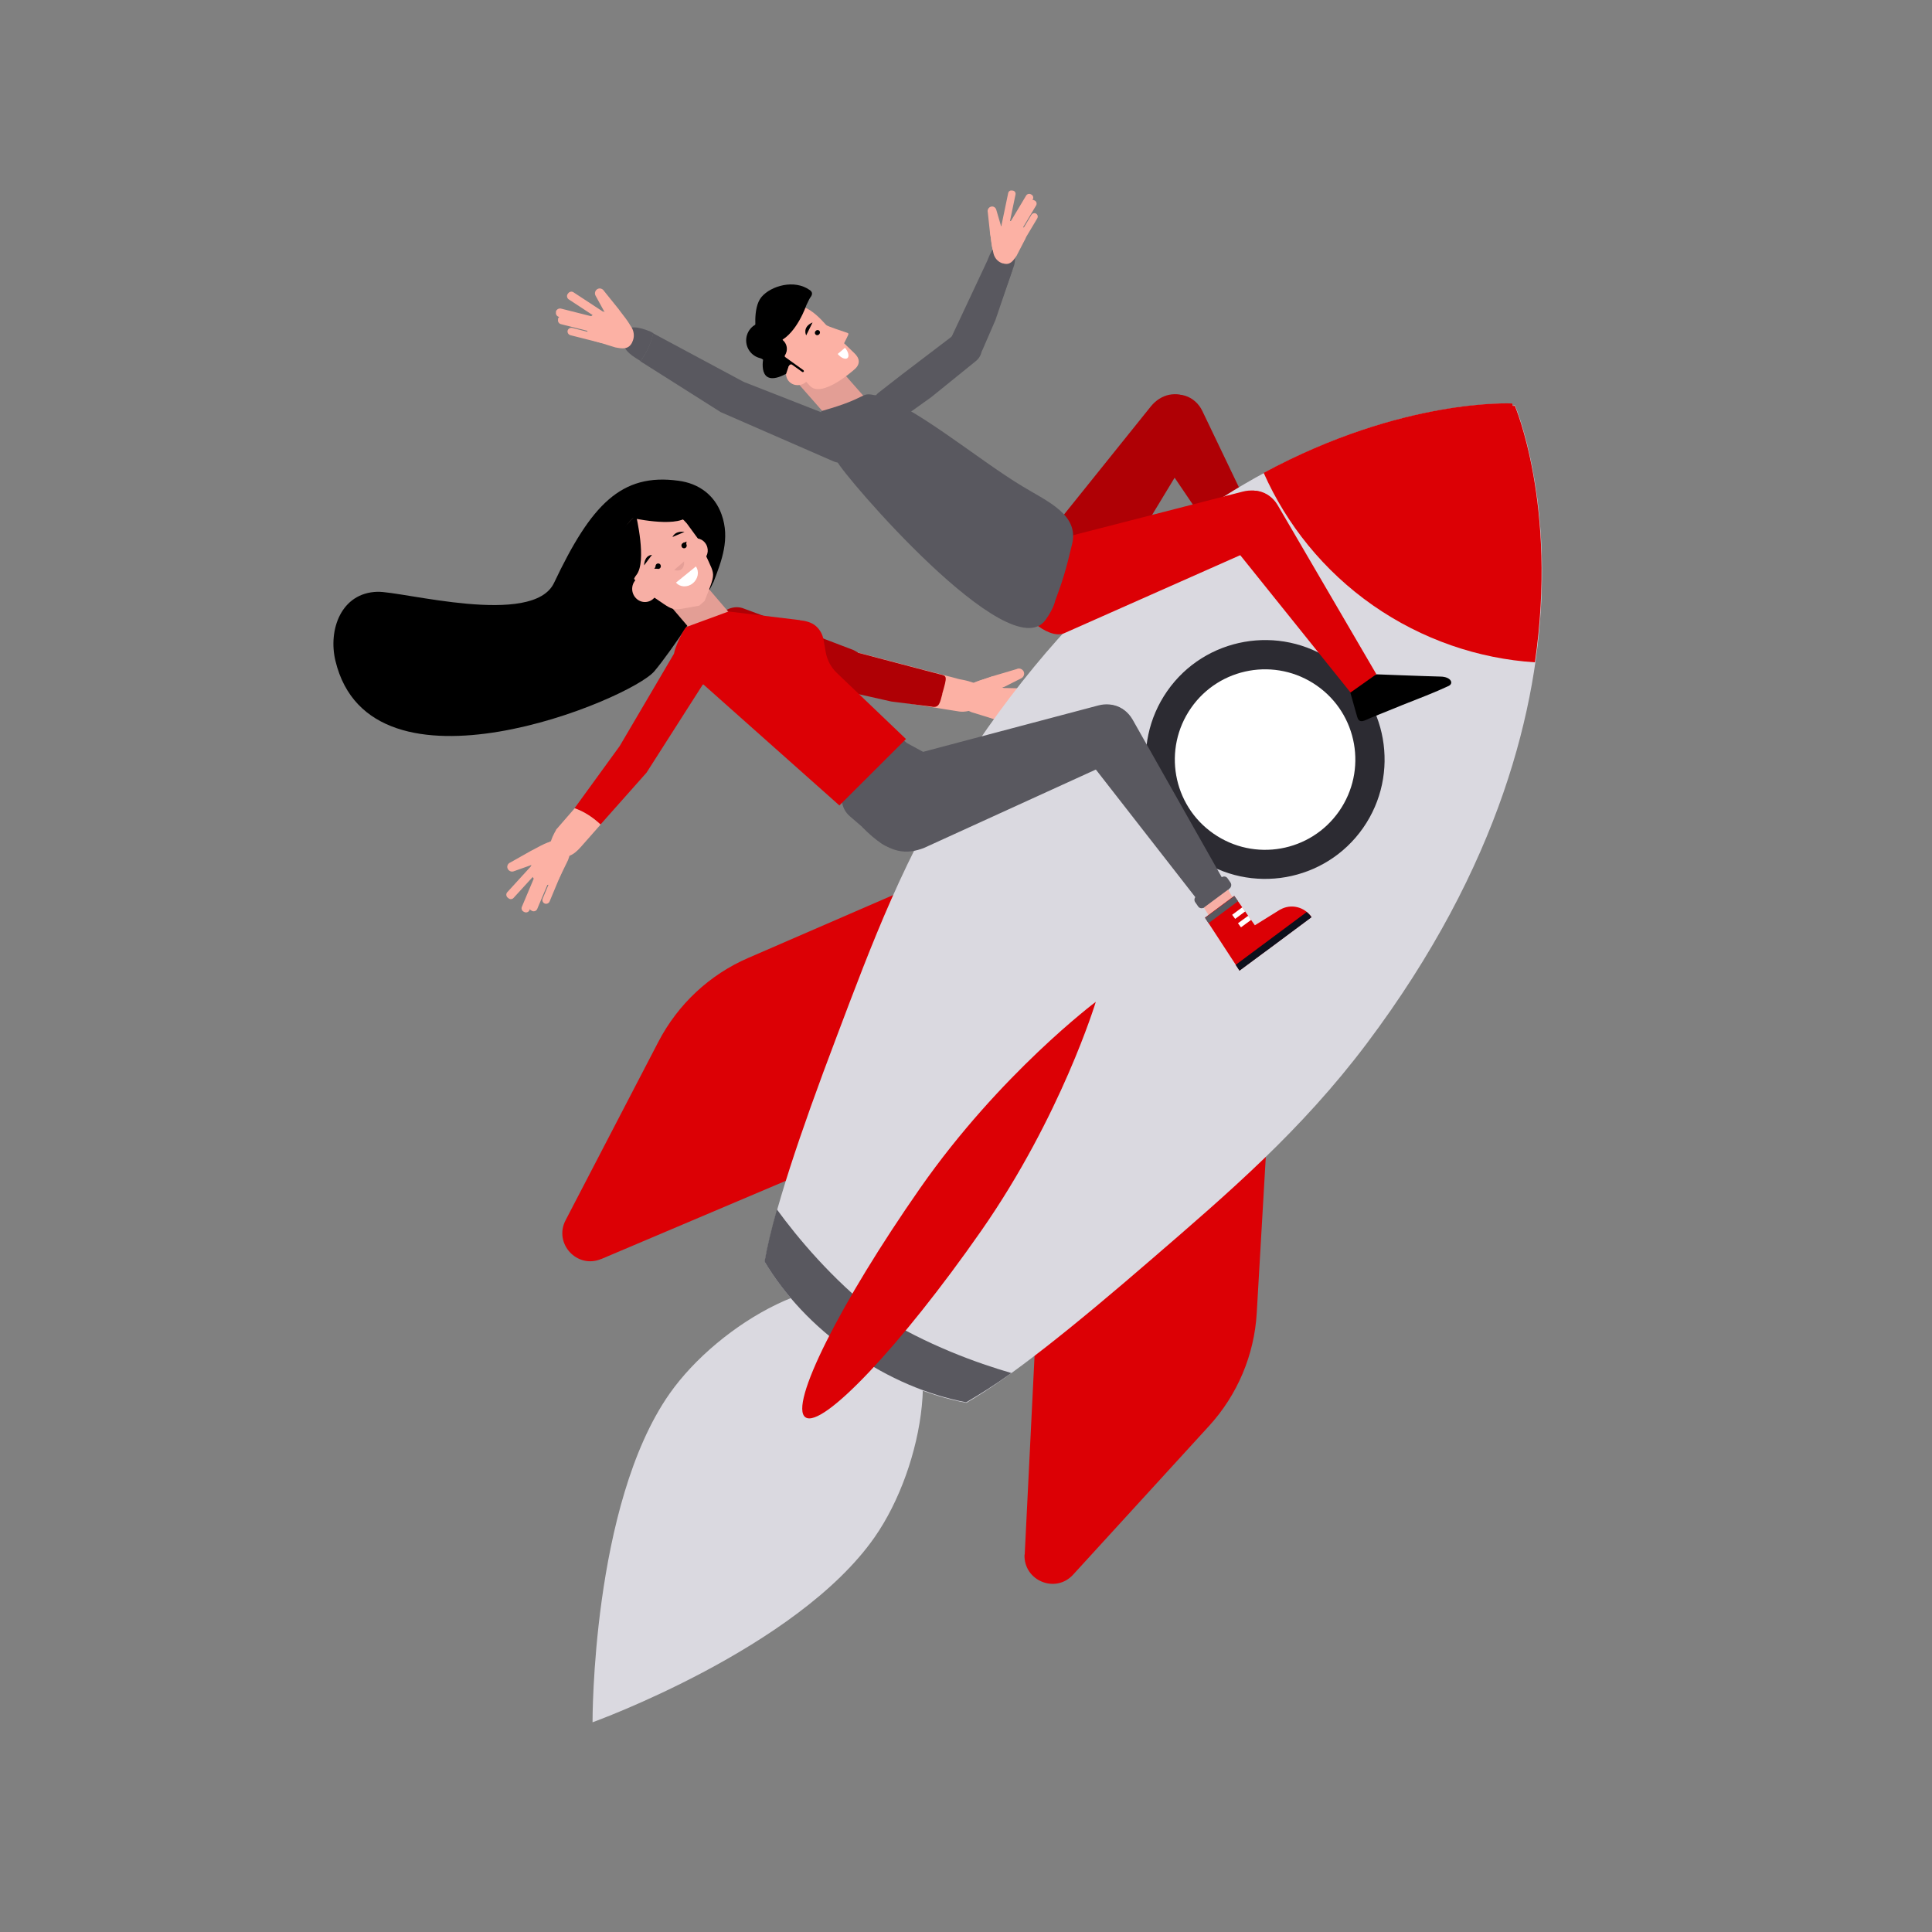 <?xml version="1.0" encoding="UTF-8"?>
<svg xmlns="http://www.w3.org/2000/svg" xmlns:xlink="http://www.w3.org/1999/xlink" version="1.1" viewBox="0 0 103 103">
  <rect x="0" y="0" width="103" height="103" fill="#808080" stroke="none"/>
  <defs>
    <style>
      .cls-1, .cls-2, .cls-3, .cls-4 {
        fill: none;
      }

      .cls-5 {
        display: none;
        fill: #2c2931;
      }

      .cls-6 {
        fill: #2c2b32;
      }

      .cls-2 {
        stroke: #000;
        stroke-linecap: round;
        stroke-width: .17px;
      }

      .cls-2, .cls-3, .cls-4 {
        stroke-miterlimit: 10;
      }

      .cls-7 {
        fill: #59585f;
      }

      .cls-8 {
        fill: #0c101c;
      }

      .cls-9 {
        isolation: isolate;
      }

      .cls-10 {
        clip-path: url(#clippath-1);
      }

      .cls-11 {
        fill: #dc0005;
      }

      .cls-12 {
        fill: #fff;
      }

      .cls-3 {
        stroke: #fff;
        stroke-width: .27px;
      }

      .cls-13 {
        fill: #00a1c6;
        mix-blend-mode: screen;
      }

      .cls-14 {
        fill: #af0005;
      }

      .cls-15 {
        fill: #f7afa5;
      }

      .cls-16 {
        fill: #ebffff;
      }

      .cls-17 {
        fill: #e39e95;
      }

      .cls-18 {
        fill: #e59f97;
      }

      .cls-19 {
        fill: #fcb1a4;
      }

      .cls-20 {
        clip-path: url(#clippath);
      }

      .cls-21 {
        fill: #dad9e0;
      }

      .cls-4 {
        stroke: #b0b1ba;
        stroke-width: .57px;
      }
    </style>
    <clipPath id="clippath">
      <rect class="cls-1" width="103" height="103"/>
    </clipPath>
    <clipPath id="clippath-1">
      <path class="cls-1" d="M64.24,48.93l1.84,2.82,1.27-.94.38-.28,2.19-1.63h0c-.38-.55-1.1-.72-1.66-.4l-1.35.84-1.1-1.57-1.56,1.16Z"/>
    </clipPath>
  </defs>
  <!-- Generator: Adobe Illustrator 28.7.0, SVG Export Plug-In . SVG Version: 1.2.0 Build 136)  -->
  <g class="cls-9">
    <g id="Layer_1">
      <g class="cls-20">
        <path class="cls-4" d="M.2,100.14"/>
        <g>
          <path d="M75.05,25.33s1.71-1.9,2.28-2.54c.36-.41.74-.32.66-.01-.2.75-.53,1.73-.79,2.53-.05.15-.47,1.47-.5,1.57-.07.21-.11.4-.16.54-.1.28-.29.2-.41.15l-1.55-.69.48-1.55Z"/>
          <path class="cls-14" d="M68.61,31.32l-1.44.86-5.84-8.62c-.5-.74-.22-1.8.61-2.29h0c.83-.5,1.77-.17,2.16.64l4.51,9.41Z"/>
          <path class="cls-14" d="M63.42,21.27h0c.69.48.89,1.4.46,2.12l-5.4,8.92c-.51.78-1.69,1.41-2.72.7h0c-1.03-.71-1.87-1.97-.56-3.68l6.16-7.67c.53-.65,1.38-.86,2.07-.38Z"/>
          <g>
            <path class="cls-14" d="M45.98,36.03c-.15.31,0,.76-.3.86-.23.07-.89-.17-1.11-.26l-3.43-1.2-2.42-1.01c-.52-.22-.73-.84-.47-1.38h0c.26-.55.9-.81,1.42-.59l1.73.64,4.11,1.57c.99.52.73.84.47,1.38Z"/>
            <path class="cls-19" d="M45.74,34.79l5.41,1.42c.56.1,1.42.29,1.29.95-.12.59-.83.87-1.38.76l-3.25-.52"/>
            <path class="cls-14" d="M50.24,36.99c-.13.47-.16.78-.59.68l-2.13-.27-2-.45c-.43-.1-.66-.56-.52-1.02h0c.14-.47.4-1.21.83-1.11l1.66.44,2.58.68c.43.1.44.08.16,1.06Z"/>
            <g>
              <path class="cls-19" d="M51.15,37.2v-.02c.05-.47.5-.81.98-.75l1,.12c.49.06.84.49.79.96v.02c-.05.47-.47.86-.95.8l-1.17-.36c-.37-.16-.69-.3-.64-.77Z"/>
              <path class="cls-19" d="M51.71,36.55l.12.24c.07.13,1.07-.08,1.21-.14l.67-.21c.13-.07.2-.17.13-.3h0c-.07-.13-.18-.13-.37-.12l-.62.05c-.13.07-1.2.35-1.13.48Z"/>
              <path class="cls-19" d="M51.79,36.53l.12.24c.07.13,1.49-.08,1.63-.15l.91-.46c.13-.07.19-.23.12-.37h0c-.07-.13-.24-.19-.37-.12l-1.28.38c-.13.07-1.2.35-1.13.48Z"/>
              <path class="cls-19" d="M55.82,36.99v-.05c0-.12-.09-.22-.21-.22l-2.04-.04c-.12,0-.22.09-.22.21v.05c0,.12.09.22.21.22l2.04.04c.12,0,.22-.09.22-.21Z"/>
              <path class="cls-19" d="M55.79,38.21l.02-.05c.04-.11-.02-.23-.13-.28l-1.92-.71c-.11-.04-.23.02-.28.13l-.02.05c-.04.11.02.23.13.28l1.92.71c.11.04.23-.02.28-.13Z"/>
              <path class="cls-19" d="M55.45,38.49l.02-.05c.04-.11-.02-.23-.13-.28l-1.92-.71c-.11-.04-.23.02-.28.13l-.02.05c-.04.11.02.23.13.28l1.92.71c.11.04.23-.02.28-.13Z"/>
              <path class="cls-19" d="M54.65,38.71h0c.04-.11-.02-.24-.13-.28l-1.68-.62c-.11-.04-.23.02-.28.13h0c-.04.11.02.24.13.28l1.68.62c.11.04.23-.02.28-.13Z"/>
            </g>
          </g>
          <g>
            <line class="cls-16" x1="34.58" y1="81.07" x2="40.66" y2="85.32"/>
            <line class="cls-13" x1="35.69" y1="74.31" x2="46.63" y2="81.95"/>
            <path class="cls-21" d="M47.4,69.2c-3.04-2.12-9.06,1.33-11.71,5.11-4.15,5.93-4.1,17.51-4.1,17.51,0,0,10.9-3.93,15.04-9.87,2.64-3.78,3.81-10.63.77-12.75Z"/>
            <path class="cls-11" d="M32.06,67.12l12.48-5.29,4.71-14.82-9.36,4.06c-2.06.89-3.75,2.47-4.79,4.47l-4.95,9.52c-.64,1.24.62,2.6,1.9,2.06Z"/>
            <path class="cls-11" d="M54.63,82.88l.67-13.54,12.29-9.52-.59,10.18c-.13,2.24-1.03,4.37-2.55,6.03l-7.24,7.92c-.94,1.03-2.65.32-2.59-1.08Z"/>
            <path class="cls-21" d="M80.76,21.61s-.05,0-.12.03c0-.08-.01-.12-.01-.12,0,0-16.24-.9-29.22,19.13-3.16,4.87-4.95,9.71-6.8,14.6-2.02,5.32-3.36,9.37-3.84,12.02,1.06,1.77,2.59,3.43,4.53,4.79.03.02.05.04.08.06.04.03.06.04.08.06,1.94,1.35,4.03,2.23,6.06,2.61,2.33-1.35,5.66-4.01,9.97-7.74,3.96-3.42,7.88-6.77,11.37-11.41,14.34-19.08,7.91-34.02,7.91-34.02Z"/>
            <path class="cls-7" d="M51.5,74.76c-2.04-.4-4.12-1.26-6.08-2.63-.03-.02-.05-.04-.05-.04l1.41-2.02c2.63,1.64,5.31,2.6,7.14,3.13-.89.64-1.71,1.15-2.41,1.56Z"/>
            <g>
              <circle class="cls-12" cx="67.45" cy="40.49" r="5.59" transform="translate(13.38 97.63) rotate(-77.56)"/>
              <path class="cls-6" d="M70.2,36.55c2.18,1.52,2.71,4.52,1.19,6.7s-4.52,2.71-6.7,1.19-2.71-4.52-1.19-6.7,4.52-2.71,6.7-1.19M71.1,35.27c-2.88-2.01-6.86-1.31-8.87,1.57s-1.31,6.86,1.57,8.87,6.86,1.31,8.87-1.57,1.31-6.86-1.57-8.87h0Z"/>
            </g>
            <path class="cls-11" d="M80.76,21.61s.01.05-.13.02c.03-.05-.01-.12-.01-.12,0,0-5.8-.32-13.25,3.7,1.22,2.75,3.2,5.23,5.82,7.06,2.62,1.83,5.64,2.85,8.64,3.04,1.22-8.37-1.08-13.7-1.08-13.7Z"/>
            <path class="cls-7" d="M40.76,67.26c1.06,1.77,2.59,3.43,4.53,4.79.02.02.05.03.07.05l1.41-2.02c-2.43-1.9-4.24-4.08-5.35-5.6-.3,1.05-.52,1.98-.66,2.78Z"/>
            <path class="cls-11" d="M49.05,63.35c-4.27,6.12-7.01,11.59-6.11,12.21s5.1-3.82,9.37-9.94,6.11-12.21,6.11-12.21c0,0-5.1,3.82-9.37,9.94Z"/>
          </g>
          <g>
            <path class="cls-7" d="M52.2,18c.27.43.18.99-.2,1.27l-2.36,1.91-1.78,1.27c-.39.28-.92.15-1.19-.27h0c-.27-.43-.18-.99.2-1.27l1.22-.95,2.93-2.23c.39-.28.92-.15,1.19.27Z"/>
            <path class="cls-7" d="M53.49,13.86c.36.19.59.33.44.67l-.86,2.53-.68,1.57c-.15.34-.56.46-.92.27h0c-.36-.19-.54-.62-.39-.96l.43-1.13,1.05-2.68c.15-.34.56-.46.92-.27Z"/>
            <path class="cls-7" d="M50.65,18.13l1.99-4.24c.17-.44.46-1.13.98-.92.47.19.59.81.42,1.25l-.92,2.6"/>
            <g>
              <path class="cls-19" d="M53.46,14.04h-.01c-.38-.12-.59-.53-.47-.93l.25-.8c.12-.39.53-.62.91-.5h.01c.38.12.64.52.52.91l-.47.91c-.19.28-.35.53-.73.41Z"/>
              <path class="cls-19" d="M53.01,13.48l.22-.06c.12-.04.1-.89.06-1.02l-.07-.58c-.04-.12-.11-.19-.23-.15h0c-.12.04-.13.13-.15.29l-.05.52c.04.12.1,1.04.23,1Z"/>
              <path class="cls-19" d="M53.01,13.41l.22-.06c.12-.04.16-1.24.12-1.36l-.24-.82c-.04-.12-.16-.19-.29-.15h0c-.12.04-.19.17-.16.29l.12,1.11c.04.12.1,1.04.22,1Z"/>
              <path class="cls-19" d="M54,10.16h-.04c-.1-.03-.19.04-.21.13l-.35,1.68c-.02.1.04.19.14.21h.04c.1.03.19-.04.21-.13l.35-1.68c.02-.1-.04-.19-.14-.21Z"/>
              <path class="cls-19" d="M55,10.38l-.04-.02c-.08-.05-.2-.02-.25.06l-.88,1.47c-.05.09-.02.2.06.25l.04.02c.08.05.2.02.25-.06l.88-1.47c.05-.09.02-.2-.06-.25Z"/>
              <path class="cls-19" d="M55.18,10.7l-.04-.02c-.08-.05-.2-.02-.25.06l-.88,1.47c-.05.09-.02.2.06.25l.04.02c.08.05.2.02.25-.06l.88-1.47c.05-.09.02-.2-.06-.25Z"/>
              <path class="cls-19" d="M55.24,11.39h0c-.08-.05-.2-.02-.25.06l-.77,1.29c-.05.09-.02.2.06.25h0c.08.05.2.02.25-.06l.77-1.29c.05-.09.02-.2-.06-.25Z"/>
            </g>
          </g>
          <g>
            <path d="M73.39,35.95s2.55.1,3.41.12c.55.01.72.36.43.5-.7.33-1.66.7-2.45,1.01-.15.06-1.42.58-1.53.62-.21.08-.38.17-.52.22-.28.1-.34-.09-.38-.22l-.46-1.63-.07.03,1.56-.65Z"/>
            <path class="cls-11" d="M73.37,35.95l-1.37.97-6.52-8.12c-.56-.7-.37-1.77.42-2.34h0c.79-.56,1.75-.31,2.21.46l5.26,9.01Z"/>
            <path class="cls-11" d="M68.12,27.13h0c.27.8-.13,1.66-.9,1.98l-10.51,4.66c-.88.32-2.4-1.06-2.8-2.24l1.05.41c-.4-1.18-.32-2.7,1.76-3.28l9.53-2.45c.81-.21,1.62.14,1.88.93Z"/>
            <path class="cls-17" d="M46.32,22.27l-.79.73c-.23.21-.57.19-.76-.03l-2.4-2.73c-.2-.22-.17-.57.05-.78l.79-.73c.23-.21.57-.19.76.03l2.4,2.73c.2.22.17.57-.05.78Z"/>
            <path class="cls-7" d="M46.63,21.07c-.77-.17-.31.13-2.75.82-.06.02-.09.03-.09.03-.15,1.37.36,1.57.84,2.68.31.71,9.2,11.1,11.11,8.45.43-.6.51-.99.51-1.01.38-1.01.57-1.61.91-3.05.36-1.54-1.27-2.23-2.63-3.05-2.39-1.43-5.95-4.45-7.9-4.88Z"/>
            <path class="cls-19" d="M41.69,16.58c1.01-.97,2.24.65,2.36.75.09.08.86.32,1.11.41.13.05.09.05-.16.56l.56.54c.25.24.36.57-.05.89,0,0-1.73,1.55-2.35.82-.55-.65-2.96-2.55-1.47-3.98Z"/>
            <ellipse class="cls-19" cx="42.56" cy="19.88" rx=".67" ry=".64" transform="translate(-1.43 36.37) rotate(-45.59)"/>
            <path class="cls-2" d="M45.24,18.66"/>
            <path class="cls-2" d="M44.53,18.98"/>
            <path d="M43.32,17.19l-.34.69s-.23-.44.34-.69Z"/>
            <ellipse cx="43.58" cy="17.74" rx=".14" ry=".13" transform="translate(.41 36.45) rotate(-45.59)"/>
            <g>
              <g>
                <path d="M41.74,19.97s-.03-.03-.09-.08c.02.03.05.05.09.08Z"/>
                <path d="M42.99,16.27s-.5,1.48-1.42,1.92c0,0,0,.77.08,1.12.05.25-.12.43.01.59-.19-.16-.63-.52-.84-.65-.04-.02-.09-.05-.14-.08-.38-.2-.55-.65-.4-1.05.28-.71,1.01-1.28,1.25-2.04.2-.63.48-.61.97-.17.17.15.37-.32.41-.18.03.12.25,0,.36-.04"/>
              </g>
              <circle cx="40.75" cy="18.15" r=".97"/>
              <path d="M40.31,17.78s-.21-1.36.29-1.95,1.75-.96,2.58-.36c.53.38-1.02,1.06-1.02,1.06l-1.85,1.24Z"/>
              <path d="M40.7,19.06s-.38,1.71,1.21.87l.12-.36-.39-.57-.93.05Z"/>
              <path d="M41.64,18.06l.06.05c.27.19.33.57.14.84h0s-.01.06.01.08l.99.71s.03.05.01.08c0,0-.05.03-.08.01l-.56-.4s-.08-.01-.11.02l-.09.13-.82-.92.18-.56h.18s.06-.06.09-.04Z"/>
            </g>
            <path class="cls-12" d="M45.18,19.09c-.1.09-.34,0-.52-.22l.39-.33c.18.22.24.46.13.55Z"/>
          </g>
          <g>
            <path class="cls-7" d="M45.11,22.5l-5.46-2.14-4.83-2.59c-.12.55-.36,1.05-.68,1.49l4.28,2.71,6.05,2.64c.52.2,1.08-.11,1.25-.69h0c.18-.58-.1-1.22-.62-1.42Z"/>
            <path class="cls-7" d="M34.61,17.65c-.52-.2-1.17-.39-1.34.2-.18.58.12.91.61,1.23l.27.17c.32-.44.56-.93.68-1.49l-.21-.11Z"/>
            <g>
              <path class="cls-19" d="M33.7,18.25h0c.21-.4.04-.9-.36-1.11l-.83-.43c-.41-.21-.91-.07-1.12.33h0c-.21.4-.09.92.31,1.14l1.1.34c.37.07.7.13.9-.26Z"/>
              <g>
                <path class="cls-19" d="M33.61,17.46l-.22.12c-.12.07-1.11-.85-1.18-.98l-.46-.84c-.07-.12-.02-.28.1-.35h0c.12-.07.28-.02.35.1l.78.97c.07.12.74.9.62.97Z"/>
                <path class="cls-19" d="M30.26,15.68l.03-.04c.06-.09.19-.12.28-.06l1.6,1.05c.09.06.12.19.06.28l-.03.04c-.06.09-.19.12-.28.06l-1.6-1.05c-.09-.06-.12-.19-.06-.28Z"/>
                <path class="cls-19" d="M29.64,16.65v-.05c.04-.11.15-.17.26-.15l1.86.47c.11.03.17.14.15.24v.05c-.04.11-.15.17-.26.15l-1.86-.47c-.11-.03-.17-.14-.15-.24Z"/>
                <path class="cls-19" d="M29.75,17.04v-.05c.04-.11.15-.17.26-.15l1.86.47c.11.03.17.14.15.24v.05c-.04.11-.15.17-.26.15l-1.86-.47c-.11-.03-.17-.14-.15-.24Z"/>
                <path class="cls-19" d="M30.26,17.63h0c.03-.11.14-.17.24-.15l1.62.41c.11.03.17.14.15.24h0c-.03.11-.14.17-.24.15l-1.62-.41c-.11-.03-.17-.14-.15-.24Z"/>
              </g>
            </g>
          </g>
          <g>
            <g>
              <path d="M38.03,31.05c.45-1.16.9-2.33.44-3.62-.37-1.04-1.22-1.66-2.3-1.8-3.05-.42-4.66,1.28-6.63,5.44-1.12,2.38-8.1.44-9.43.48-1.93.06-2.62,2.03-2.23,3.67,1.87,7.83,15.75,2.07,17.01.56.94-1.12,2.83-3.98,3.13-4.73Z"/>
              <path class="cls-17" d="M39.34,34.05l-.77.73c-.22.21-.55.2-.74-.03l-2.35-2.75c-.19-.22-.17-.57.05-.78l.77-.73c.22-.21.55-.2.74.03l2.35,2.75c.19.22.17.57-.05.78Z"/>
              <path class="cls-15" d="M36.62,29.76c.22.28.61.32.88.09.27-.23.31-.63.09-.91-.22-.28-.61-.32-.88-.09-.27.23-.31.63-.09.91"/>
              <path class="cls-15" d="M37.27,32.3l.3-.27c.7-1.82.55-1.13-.27-3.19l-.68-.93c-.75-.9-2.04-1.02-2.88-.28-.84.75-.92,2.08-.17,2.98l.89.97c1.67,1.07,1.1,1.01,2.81.71"/>
              <path d="M33.91,27.48s.59,2.45.02,3.17c-.57.72.13,1.62.13,1.62,0,0-1.58-2.13-1.3-3.13.28-1,1.15-1.66,1.15-1.66Z"/>
              <path d="M33.58,27.59s2.39.56,3.07-.04c.68-.6,1.58.11,1.58.11,0,0-2.09-1.59-3.06-1.28-.97.31-1.59,1.22-1.59,1.22Z"/>
              <path class="cls-12" d="M36.93,31.1c-.28.23-.68.21-.89-.04l1.06-.86c.19.27.12.67-.17.9"/>
              <path d="M35.85,28.63l.64-.27s-.46-.1-.64.27"/>
              <path class="cls-18" d="M35.94,30.39l.53-.46s.07.62-.53.46"/>
              <path d="M34.76,29.58l-.42.56s-.01-.52.42-.56"/>
              <path d="M36.36,29.18c.05.06.14.07.2.02.06-.05.07-.14.02-.21-.05-.06-.14-.07-.2-.02-.06.05-.07.14-.02.21"/>
              <path d="M36.49,29.02s.12-.13.13-.15"/>
              <path d="M36.56,29.1l.03-.11v-.06s.02-.04.02-.06c-.02.01-.03.02-.05.02l-.05.02-.1.04.15.15Z"/>
              <path d="M34.98,30.28c.05.06.14.07.2.02.06-.05.07-.14.02-.21-.05-.06-.14-.07-.2-.02-.06.05-.07.14-.02.21"/>
              <path d="M35.05,30.22s-.15.09-.18.1"/>
              <path d="M35,30.13l-.06.1-.03.05s-.02.03-.03.04c.02,0,.04,0,.06,0h.06s.11,0,.11,0l-.11-.18Z"/>
              <path class="cls-15" d="M33.86,31.84c.24.3.66.34.95.1.29-.24.33-.68.09-.98-.24-.3-.66-.34-.95-.1-.29.24-.33.68-.09.98"/>
            </g>
            <g>
              <path class="cls-7" d="M65.51,47.42l-1.34.98-6.36-8.16c-.55-.71-.36-1.78.41-2.35h0c.77-.57,1.71-.31,2.16.47l5.13,9.07Z"/>
              <path class="cls-7" d="M50.47,42.41l-1.89,2.33c-.42.52-1.18.59-1.68.15l-1.6-1.38c-.5-.43-.57-1.21-.15-1.73l1.89-2.33c.42-.52.82-.27,1.32.17l1.95,1.06c.5.43.57,1.21.15,1.73Z"/>
              <path class="cls-7" d="M60.39,38.54h0c.26.8-.12,1.67-.88,1.99l-10.26,4.68c-.86.32-1.81.41-3.28-1.12l1.57-.72c-.39-1.19-.31-2.72,1.72-3.3l9.29-2.46c.79-.21,1.58.14,1.84.94Z"/>
              <path class="cls-5" d="M39.42,32.45c-.75-.17-.3.13-2.68.82-.06.02-.09.03-.09.03-.15,1.38.36,1.58.82,2.7.3.72,8.97,11.16,10.84,8.5.42-.6.5-1,.5-1.01.37-1.02.55-1.62.89-3.07.36-1.55-1.24-2.24-2.57-3.06-2.33-1.44-5.8-4.47-7.71-4.91Z"/>
              <path class="cls-2" d="M38.06,30.02"/>
              <path class="cls-2" d="M37.37,30.35"/>
            </g>
            <path class="cls-11" d="M42.65,33.07c.25.02.62.1.85.31.22.19.36.46.41.75l.11.63c.08.45.3.85.63,1.15l3.65,3.49-3.55,3.54-7.25-6.45s-1.33.2-1.55-1.68c-.02-.18.5-1.33.66-1.39l2.23-.82,3.8.46Z"/>
            <g>
              <path class="cls-11" d="M35.95,34.82l-2.91,4.95-2.41,3.32c.53.2.99.5,1.38.87l2.46-2.77,3.48-5.45c.27-.47.05-1.06-.51-1.31h0c-.55-.25-1.23-.08-1.5.39Z"/>
              <path class="cls-19" d="M29.65,44.24c-.27.47-.55,1.07,0,1.33.55.25.93.02,1.31-.41l1.06-1.2c-.39-.37-.85-.68-1.38-.87l-1,1.15Z"/>
              <g>
                <path class="cls-19" d="M30.15,44.95h-.01c-.36-.27-.87-.18-1.14.18l-.55.74c-.27.36-.19.87.17,1.13h.01c.36.27.89.23,1.16-.13l.49-1.01c.13-.35.23-.65-.13-.91Z"/>
                <g>
                  <path class="cls-19" d="M29.34,44.91l.09.23c.05.13-1,.95-1.14.99l-.9.32c-.13.05-.28-.02-.33-.15h0c-.05-.13.02-.27.15-.32l1.08-.61c.13-.05,1-.58,1.05-.45Z"/>
                  <path class="cls-19" d="M27.1,47.88l-.04-.03c-.08-.07-.09-.2-.02-.28l1.27-1.39c.07-.08.2-.09.28-.01l.04.03c.08.07.09.2.02.28l-1.27,1.39c-.07.08-.2.09-.28.01Z"/>
                  <path class="cls-19" d="M27.97,48.63l-.04-.02c-.1-.04-.15-.16-.11-.26l.73-1.73c.04-.1.16-.15.26-.11l.04.02c.1.04.15.16.11.26l-.73,1.73c-.04.1-.16.15-.26.11Z"/>
                  <path class="cls-19" d="M28.38,48.57l-.04-.02c-.1-.04-.15-.16-.11-.26l.73-1.73c.04-.1.16-.15.26-.11l.04.02c.1.04.15.16.11.26l-.73,1.73c-.04.1-.16.15-.26.11Z"/>
                  <path class="cls-19" d="M29.04,48.17h0c-.1-.04-.15-.16-.11-.26l.63-1.51c.04-.1.16-.15.26-.11h0c.1.04.15.16.11.26l-.63,1.51c-.04.1-.16.15-.26.11Z"/>
                </g>
              </g>
            </g>
            <path class="cls-15" d="M64.07,48.2l.7,1.14v-.03s-.02,0-.02,0h0s0,0,0,0h0s1.29-.92,1.29-.92l-.67-1.13c-.48.33-1.31.95-1.31.95"/>
            <path class="cls-7" d="M65.55,47.37l-1.36,1.01c-.1.07-.24.05-.31-.05l-.16-.23c-.07-.1-.05-.24.05-.32l1.36-1.01c.1-.07.24-.05.31.05l.16.23c.07.1.05.24-.05.32"/>
            <path class="cls-11" d="M68.25,48.49l-1.35.84-1.1-1.57-1.56,1.16,1.84,2.82,1.27-.94.38-.28,2.19-1.63c-.38-.55-1.1-.72-1.66-.4"/>
            <g class="cls-10">
              <polygon class="cls-8" points="65.27 51.89 70.34 48.12 70.86 49.82 66.32 53.2 65.27 51.89"/>
              <path class="cls-7" d="M66.6,47.6l-2.63,1.96-.5-.72,1.93-1.44c.38-.29.92-.2,1.2.2"/>
              <line class="cls-3" x1="66.48" y1="48.35" x2="65.77" y2="48.88"/>
              <line class="cls-3" x1="66.8" y1="48.8" x2="66.08" y2="49.33"/>
            </g>
          </g>
        </g>
      </g>
    </g>
  </g>
</svg>